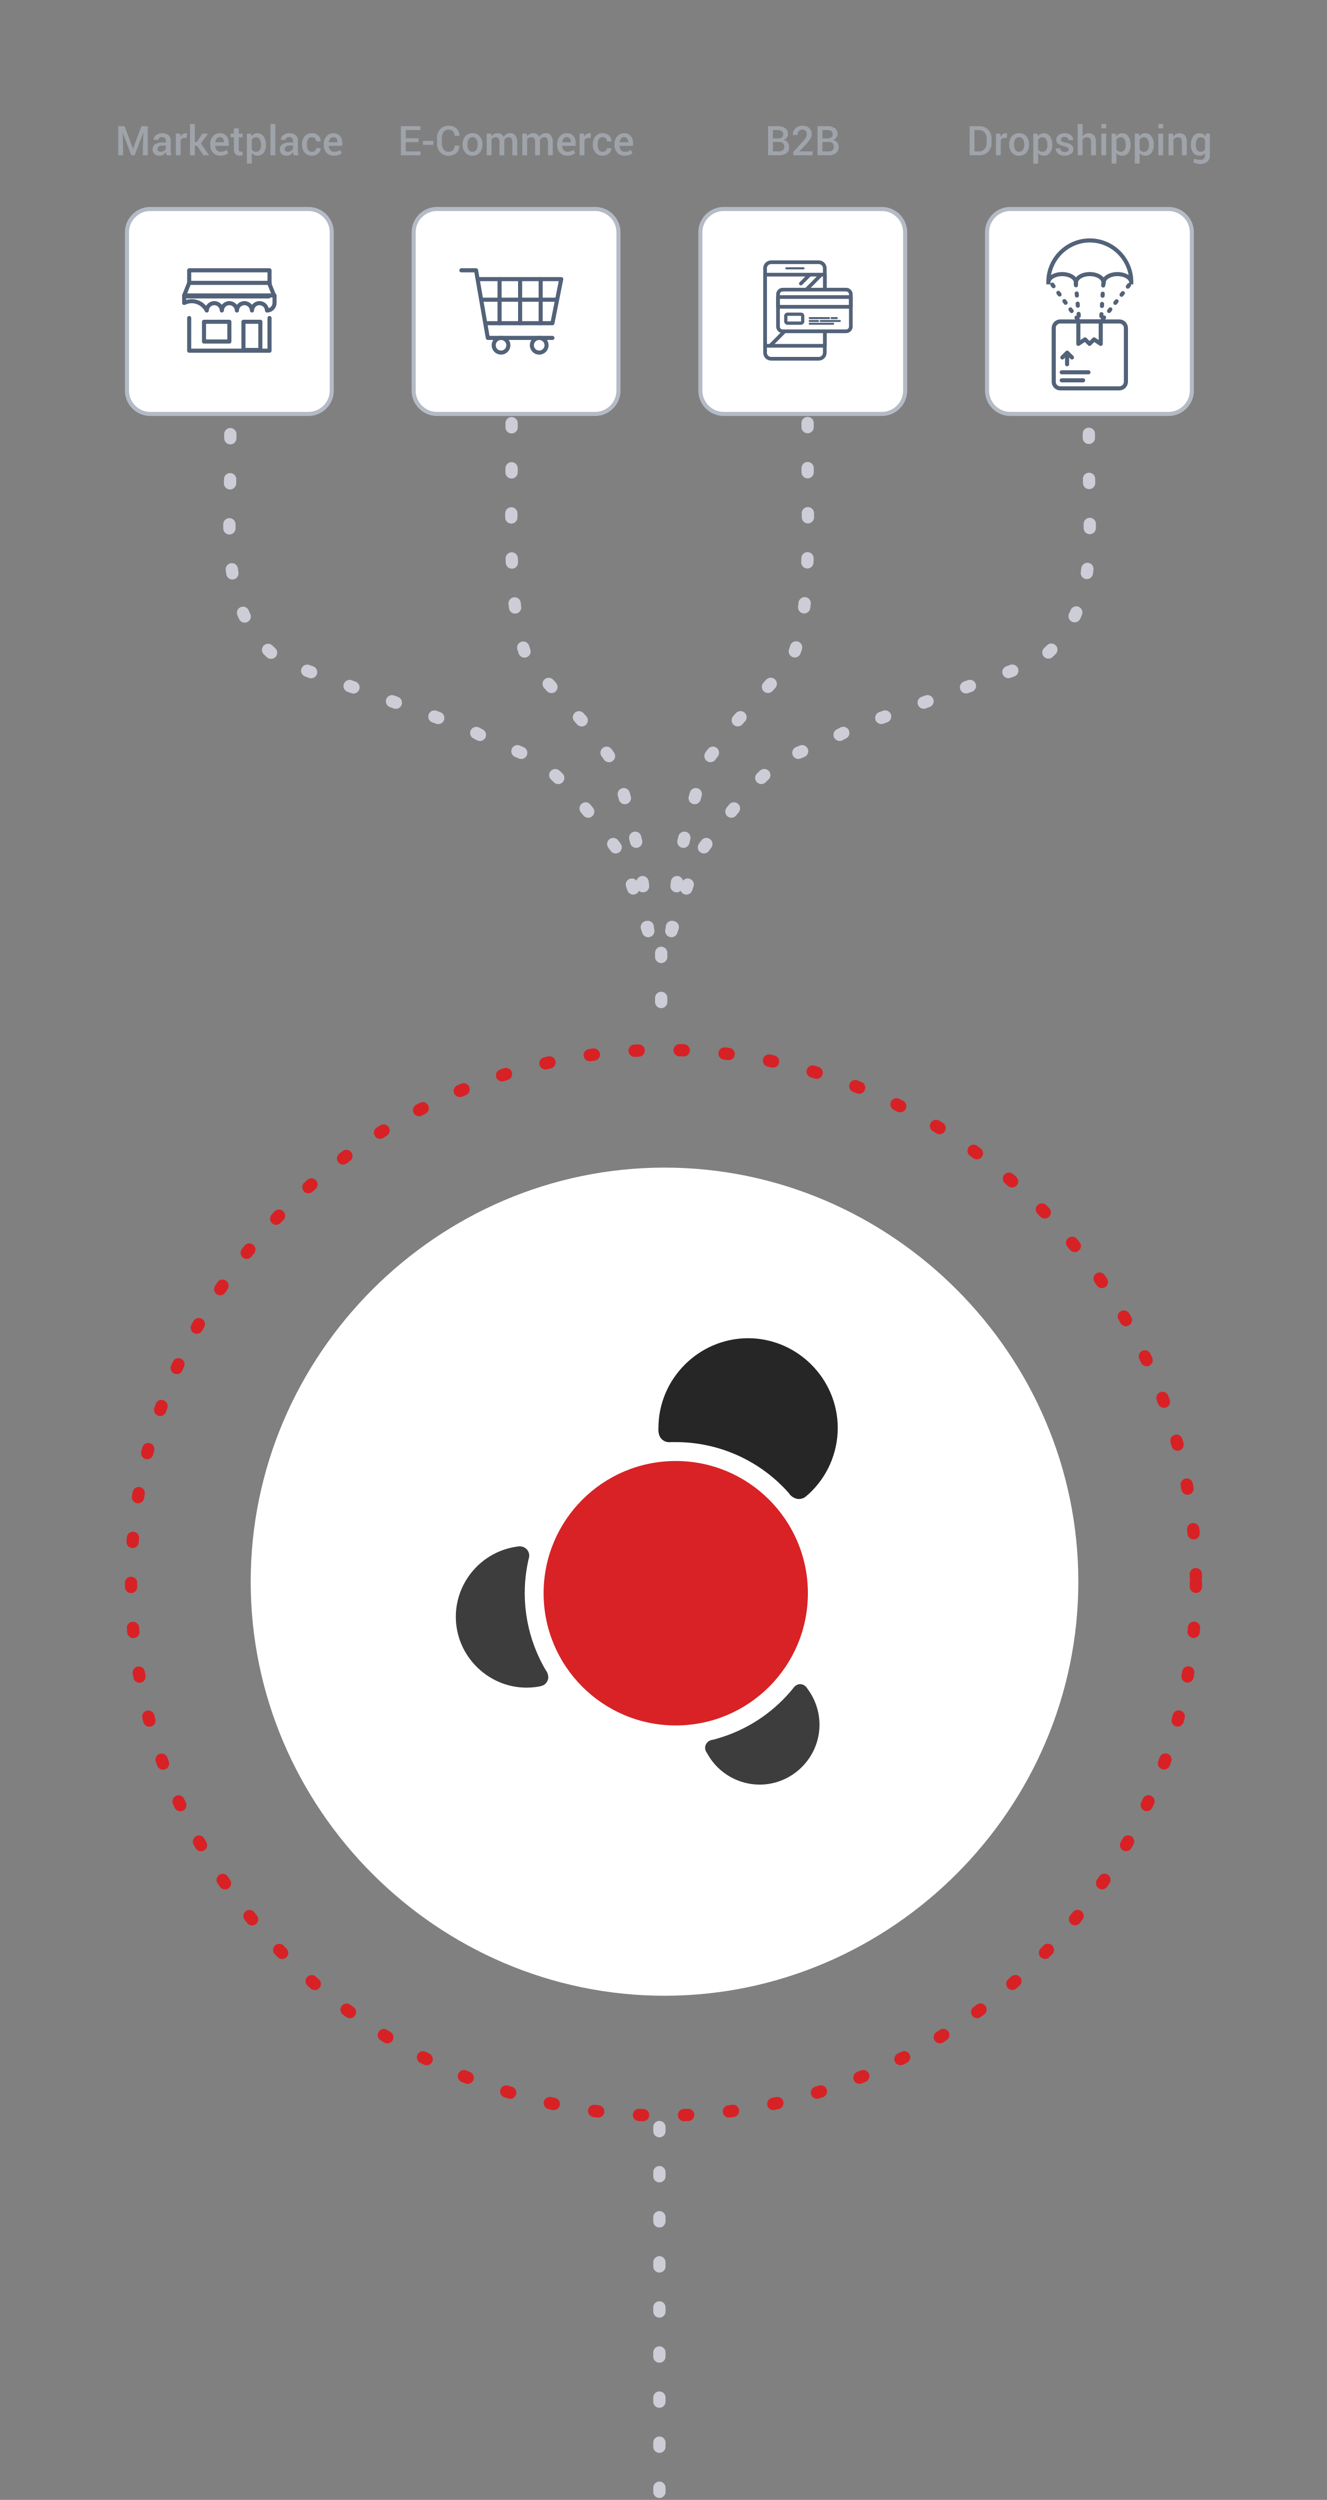 <?xml version="1.0" encoding="UTF-8" standalone="no"?>
<!DOCTYPE svg PUBLIC "-//W3C//DTD SVG 1.1//EN" "http://www.w3.org/Graphics/SVG/1.1/DTD/svg11.dtd">
<svg width="100%" height="100%" viewBox="0 0 324 610" version="1.1" xmlns="http://www.w3.org/2000/svg" xmlns:xlink="http://www.w3.org/1999/xlink" xml:space="preserve" xmlns:serif="http://www.serif.com/" style="fill-rule:evenodd;clip-rule:evenodd;stroke-linecap:round;stroke-miterlimit:10;">
    <rect x="0" y="0" width="324" height="610" fill="#808080" stroke="none"/>
    <g id="Group_3560" transform="matrix(1,0,0,1,2,-3631.33)">
        <g id="Path_3804" transform="matrix(-3.82857e-16,1,-1,-3.82857e-16,302.871,2993.25)">
            <path d="M865.252,140.935L846.766,138.814C817.266,131.734 825.315,132.097 815.966,126.671L799.525,111.787C788.103,106.695 768.577,107.687 750.832,107.687L714.085,107.687" style="fill:none;fill-rule:nonzero;stroke:rgb(204,205,215);stroke-width:3px;stroke-dasharray:1,10;"/>
        </g>
        <g id="Path_3805" transform="matrix(-3.82857e-16,1,-1,-3.82857e-16,263.869,2993.25)">
            <path d="M865.251,107.607L846.765,109.734C817.265,116.834 825.314,116.47 815.965,121.911L799.524,136.836C788.102,141.942 768.577,140.952 750.831,140.952L714.085,140.952" style="fill:none;fill-rule:nonzero;stroke:rgb(204,205,215);stroke-width:3px;stroke-dasharray:1,10;"/>
        </g>
        <g id="Path_3806" transform="matrix(-3.82857e-16,1,-1,-3.82857e-16,263.869,2993.25)">
            <path d="M865.251,107.607L846.765,114.114C817.265,135.839 825.314,134.723 815.965,151.372L799.524,197.04C788.102,212.664 768.577,209.633 750.831,209.633L714.085,209.633" style="fill:none;fill-rule:nonzero;stroke:rgb(204,205,215);stroke-width:3px;stroke-dasharray:1,10;"/>
        </g>
        <g id="Path_3807" transform="matrix(-3.82857e-16,1,-1,-3.82857e-16,371.695,2993.25)">
            <path d="M865.252,209.759L846.766,203.259C817.266,181.559 825.315,182.672 815.966,166.041L799.525,120.422C788.103,104.815 768.577,107.842 750.832,107.842L714.085,107.842" style="fill:none;fill-rule:nonzero;stroke:rgb(204,205,215);stroke-width:3px;stroke-dasharray:1,10;"/>
        </g>
        <g>
            <g id="Path_4550-2" transform="matrix(1,0,0,1,29,3682.33)">
                <path d="M5.669,0L44.331,0C47.441,0 50,2.559 50,5.669L50,44.331C50,47.441 47.441,50 44.331,50L5.669,50C2.559,50 0,47.441 0,44.331L0,5.669C0,2.559 2.559,0 5.669,0Z" style="fill:white;fill-rule:nonzero;stroke:rgb(180,187,198);stroke-width:1px;stroke-linecap:butt;stroke-miterlimit:4;"/>
            </g>
            <g id="Path_4554" transform="matrix(1,0,0,1,54,3669.22)">
                <path d="M-25.586,-7.109L-23.54,-1.64L-23.511,-1.64L-21.46,-7.109L-19.922,-7.109L-19.922,0L-21.109,0L-21.109,-2.422L-20.992,-5.503L-21.021,-5.503L-23.13,0L-23.93,0L-26.03,-5.493L-26.059,-5.493L-25.942,-2.427L-25.942,0L-27.129,0L-27.129,-7.109L-25.586,-7.109ZM-15.337,0C-15.379,-0.133 -15.412,-0.264 -15.437,-0.391C-15.467,-0.516 -15.488,-0.643 -15.5,-0.771C-15.667,-0.52 -15.886,-0.307 -16.142,-0.148C-16.408,0.018 -16.717,0.105 -17.031,0.1C-17.493,0.132 -17.949,-0.02 -18.3,-0.322C-18.605,-0.631 -18.766,-1.055 -18.742,-1.489C-18.76,-1.964 -18.531,-2.417 -18.137,-2.683C-17.627,-2.996 -17.034,-3.145 -16.437,-3.11L-15.514,-3.11L-15.514,-3.574C-15.5,-3.815 -15.589,-4.051 -15.758,-4.223C-15.951,-4.39 -16.203,-4.475 -16.458,-4.457C-16.69,-4.468 -16.918,-4.397 -17.103,-4.257C-17.257,-4.137 -17.345,-3.952 -17.342,-3.757L-18.485,-3.757L-18.485,-3.786C-18.498,-4.228 -18.286,-4.648 -17.922,-4.9C-17.48,-5.237 -16.933,-5.408 -16.377,-5.383C-15.841,-5.408 -15.313,-5.242 -14.888,-4.914C-14.5,-4.578 -14.29,-4.079 -14.322,-3.566L-14.322,-1.217C-14.323,-1.007 -14.308,-0.798 -14.278,-0.59C-14.249,-0.389 -14.201,-0.192 -14.136,0L-15.337,0ZM-16.792,-0.85C-16.507,-0.846 -16.226,-0.924 -15.984,-1.075C-15.775,-1.191 -15.608,-1.371 -15.508,-1.588L-15.508,-2.369L-16.45,-2.369C-16.743,-2.386 -17.031,-2.295 -17.261,-2.113C-17.444,-1.967 -17.551,-1.747 -17.554,-1.513C-17.562,-1.331 -17.489,-1.155 -17.354,-1.032C-17.196,-0.903 -16.995,-0.838 -16.792,-0.85ZM-10.444,-4.214L-10.952,-4.234C-11.155,-4.242 -11.356,-4.191 -11.531,-4.088C-11.688,-3.987 -11.813,-3.843 -11.89,-3.673L-11.89,0L-13.077,0L-13.077,-5.283L-11.993,-5.283L-11.915,-4.516C-11.798,-4.767 -11.621,-4.985 -11.4,-5.151C-11.19,-5.304 -10.935,-5.384 -10.675,-5.38C-10.608,-5.38 -10.541,-5.375 -10.475,-5.363C-10.417,-5.352 -10.36,-5.338 -10.304,-5.321L-10.444,-4.214ZM-7.9,-2.31L-8.432,-2.31L-8.432,0L-9.609,0L-9.609,-7.617L-8.427,-7.617L-8.427,-3.262L-7.934,-3.262L-6.6,-5.283L-5.2,-5.283L-6.943,-2.883L-4.943,-0.002L-6.323,-0.002L-7.9,-2.31ZM-2.217,0.1C-2.892,0.13 -3.548,-0.139 -4.007,-0.635C-4.462,-1.155 -4.7,-1.83 -4.673,-2.52L-4.673,-2.72C-4.698,-3.417 -4.462,-4.1 -4.011,-4.632C-3.603,-5.123 -2.991,-5.401 -2.353,-5.386C-1.738,-5.426 -1.137,-5.188 -0.715,-4.739C-0.316,-4.251 -0.113,-3.63 -0.146,-3L-0.146,-2.3L-3.446,-2.3L-3.456,-2.276C-3.453,-1.901 -3.323,-1.538 -3.087,-1.246C-2.852,-0.975 -2.505,-0.828 -2.147,-0.846C-1.869,-0.84 -1.592,-0.879 -1.327,-0.963C-1.091,-1.044 -0.868,-1.157 -0.664,-1.3L-0.283,-0.524C-0.517,-0.328 -0.785,-0.178 -1.074,-0.08C-1.441,0.047 -1.828,0.107 -2.217,0.1ZM-2.354,-4.431C-2.637,-4.436 -2.905,-4.306 -3.077,-4.082C-3.276,-3.826 -3.398,-3.519 -3.429,-3.196L-3.419,-3.172L-1.324,-3.172L-1.324,-3.294C-1.311,-3.589 -1.402,-3.879 -1.58,-4.114C-1.774,-4.335 -2.061,-4.451 -2.354,-4.429L-2.354,-4.431ZM2.285,-6.567L2.285,-5.283L3.232,-5.283L3.232,-4.4L2.285,-4.4L2.285,-1.48C2.269,-1.312 2.32,-1.144 2.427,-1.014C2.528,-0.921 2.663,-0.872 2.8,-0.879C2.865,-0.88 2.929,-0.887 2.993,-0.9C3.053,-0.911 3.112,-0.926 3.169,-0.946L3.3,-0.073C3.186,-0.013 3.065,0.03 2.939,0.056C2.795,0.087 2.648,0.101 2.5,0.1C2.12,0.122 1.748,-0.016 1.475,-0.281C1.201,-0.618 1.068,-1.048 1.104,-1.481L1.104,-4.4L0.3,-4.4L0.3,-5.279L1.1,-5.279L1.1,-6.567L2.285,-6.567ZM8.916,-2.467C8.948,-1.804 8.757,-1.149 8.374,-0.607C8.018,-0.138 7.453,0.127 6.865,0.1C6.59,0.106 6.317,0.051 6.065,-0.061C5.83,-0.169 5.625,-0.332 5.465,-0.535L5.465,2.031L4.287,2.031L4.287,-5.283L5.287,-5.283L5.404,-4.619C5.56,-4.854 5.77,-5.048 6.017,-5.185C6.273,-5.321 6.56,-5.39 6.85,-5.385C7.456,-5.407 8.032,-5.114 8.371,-4.611C8.759,-4.004 8.95,-3.292 8.915,-2.572L8.916,-2.467ZM7.734,-2.567C7.753,-3.028 7.648,-3.486 7.429,-3.893C7.248,-4.223 6.894,-4.423 6.518,-4.408C6.297,-4.415 6.079,-4.36 5.888,-4.249C5.713,-4.141 5.57,-3.988 5.473,-3.807L5.473,-1.419C5.569,-1.241 5.713,-1.093 5.888,-0.992C6.084,-0.887 6.305,-0.835 6.528,-0.843C6.887,-0.821 7.233,-0.991 7.434,-1.29C7.649,-1.643 7.753,-2.052 7.734,-2.464L7.734,-2.567ZM11.216,0L10.029,0L10.029,-7.617L11.216,-7.617L11.216,0ZM15.723,0C15.681,-0.133 15.648,-0.264 15.623,-0.391C15.596,-0.517 15.577,-0.644 15.567,-0.772C15.4,-0.521 15.181,-0.308 14.925,-0.149C14.657,0.019 14.345,0.106 14.028,0.1C13.566,0.131 13.111,-0.022 12.761,-0.325C12.456,-0.634 12.295,-1.058 12.319,-1.492C12.301,-1.967 12.53,-2.42 12.924,-2.686C13.434,-2.999 14.027,-3.148 14.624,-3.113L15.547,-3.113L15.547,-3.577C15.561,-3.818 15.472,-4.054 15.303,-4.226C15.11,-4.393 14.858,-4.478 14.603,-4.46C14.371,-4.471 14.143,-4.4 13.958,-4.26C13.804,-4.14 13.716,-3.955 13.719,-3.76L12.583,-3.76L12.583,-3.789C12.569,-4.228 12.778,-4.647 13.137,-4.9C13.579,-5.237 14.126,-5.408 14.682,-5.383C15.218,-5.408 15.746,-5.242 16.171,-4.914C16.559,-4.578 16.769,-4.079 16.737,-3.566L16.737,-1.217C16.736,-1.007 16.751,-0.798 16.781,-0.59C16.811,-0.389 16.858,-0.192 16.924,0L15.723,0ZM14.268,-0.85C14.553,-0.846 14.834,-0.924 15.076,-1.075C15.285,-1.191 15.452,-1.371 15.552,-1.588L15.552,-2.369L14.61,-2.369C14.317,-2.386 14.029,-2.295 13.799,-2.113C13.616,-1.967 13.509,-1.747 13.506,-1.513C13.498,-1.331 13.571,-1.155 13.706,-1.032C13.864,-0.903 14.065,-0.838 14.268,-0.85ZM20.168,-0.85C20.434,-0.84 20.695,-0.93 20.9,-1.1C21.093,-1.257 21.204,-1.494 21.2,-1.742L22.274,-1.742L22.284,-1.713C22.3,-1.216 22.076,-0.74 21.684,-0.434C21.261,-0.075 20.72,0.116 20.166,0.1C19.485,0.142 18.823,-0.137 18.376,-0.652C17.949,-1.191 17.728,-1.865 17.753,-2.552L17.753,-2.723C17.728,-3.41 17.949,-4.084 18.376,-4.623C18.822,-5.14 19.485,-5.419 20.166,-5.377C20.733,-5.401 21.288,-5.202 21.711,-4.823C22.103,-4.463 22.314,-3.945 22.285,-3.414L22.275,-3.385L21.2,-3.385C21.206,-3.659 21.103,-3.924 20.914,-4.122C20.72,-4.324 20.449,-4.433 20.169,-4.422C19.787,-4.455 19.418,-4.266 19.222,-3.936C19.024,-3.561 18.929,-3.141 18.944,-2.718L18.944,-2.547C18.927,-2.12 19.023,-1.697 19.222,-1.319C19.42,-0.995 19.787,-0.81 20.166,-0.845L20.168,-0.85ZM25.5,0.1C24.825,0.13 24.169,-0.139 23.71,-0.635C23.254,-1.155 23.015,-1.831 23.043,-2.522L23.043,-2.722C23.018,-3.416 23.253,-4.095 23.7,-4.626C24.108,-5.117 24.72,-5.395 25.358,-5.38C25.974,-5.421 26.577,-5.184 27,-4.734C27.398,-4.247 27.6,-3.628 27.568,-3L27.568,-2.3L24.268,-2.3L24.258,-2.276C24.261,-1.901 24.391,-1.538 24.627,-1.246C24.862,-0.975 25.209,-0.828 25.567,-0.846C25.845,-0.84 26.122,-0.879 26.387,-0.963C26.621,-1.044 26.843,-1.158 27.046,-1.3L27.427,-0.524C27.193,-0.328 26.925,-0.178 26.636,-0.08C26.271,0.046 25.886,0.107 25.5,0.1ZM25.363,-4.431C25.08,-4.436 24.812,-4.306 24.64,-4.082C24.441,-3.826 24.319,-3.519 24.288,-3.196L24.298,-3.172L26.393,-3.172L26.393,-3.294C26.406,-3.589 26.315,-3.879 26.137,-4.114C25.943,-4.335 25.655,-4.452 25.361,-4.429L25.363,-4.431Z" style="fill:rgb(180,187,198);fill-opacity:0.6;fill-rule:nonzero;"/>
            </g>
            <g id="Group_3248" transform="matrix(1,0,0,1,-333.031,3591.29)">
                <g id="Group_2956" transform="matrix(1,0,0,1,376.714,106)">
                    <g id="Path_3592" transform="matrix(1,0,0,1,-377.488,-113.356)">
                        <path d="M378,125L378,132.967L397.611,132.967L397.611,125" style="fill:none;fill-rule:nonzero;stroke:rgb(82,98,121);stroke-width:1px;stroke-linejoin:round;stroke-miterlimit:4;"/>
                    </g>
                    <g id="Path_3593" transform="matrix(1,0,0,1,-377.488,-106)">
                        <path d="M397.611,109.064L397.611,106L378,106L378,109.064" style="fill:none;fill-rule:nonzero;stroke:rgb(82,98,121);stroke-width:1px;stroke-linejoin:round;stroke-miterlimit:4;"/>
                    </g>
                    <g id="Rectangle_590" transform="matrix(1,0,0,1,4.127,12.557)">
                        <rect x="0" y="0" width="6.191" height="4.815" style="fill:none;stroke:rgb(82,98,121);stroke-width:1px;stroke-linejoin:round;stroke-miterlimit:4;"/>
                    </g>
                    <g id="Rectangle_591" transform="matrix(1,0,0,1,13.757,12.557)">
                        <rect x="0" y="0" width="4.127" height="6.879" style="fill:none;stroke:rgb(82,98,121);stroke-width:1px;stroke-linejoin:round;stroke-miterlimit:4;"/>
                    </g>
                    <g id="Line_52" transform="matrix(1,0,0,1,0,6.366)">
                        <path d="M19.948,0L0,0" style="fill:none;fill-rule:nonzero;stroke:rgb(82,98,121);stroke-width:1px;stroke-linejoin:round;stroke-miterlimit:4;"/>
                    </g>
                </g>
                <g id="Line_53" transform="matrix(1,0,0,1,396.661,108.927)">
                    <path d="M0,0L1.376,3.439" style="fill:none;fill-rule:nonzero;stroke:rgb(82,98,121);stroke-width:1px;stroke-linejoin:round;stroke-miterlimit:4;"/>
                </g>
                <g id="Path_3594" transform="matrix(1,0,0,1,0,-1.936)">
                    <path d="M376,114.064L377.226,111L396.837,111" style="fill:none;fill-rule:nonzero;stroke:rgb(82,98,121);stroke-width:1px;stroke-linejoin:round;stroke-miterlimit:4;"/>
                </g>
                <g id="Path_3595" transform="matrix(1,0,0,1,0,-3.872)">
                    <path d="M376,116L376,117.839C376.571,117.554 377.2,117.405 377.839,117.405C379.394,117.405 380.821,118.287 381.516,119.678C381.539,118.686 382.362,117.882 383.355,117.882C384.347,117.882 385.17,118.686 385.193,119.678C385.216,118.686 386.039,117.882 387.032,117.882C388.024,117.882 388.847,118.686 388.87,119.678C388.893,118.686 389.716,117.882 390.709,117.882C391.701,117.882 392.524,118.686 392.547,119.678C392.57,118.686 393.393,117.882 394.386,117.882C395.378,117.882 396.201,118.686 396.224,119.678C396.224,119.678 396.225,119.678 396.225,119.678C397.233,119.678 398.063,118.848 398.063,117.84C398.063,117.84 398.063,116 398.063,116L376,116Z" style="fill:none;fill-rule:nonzero;stroke:rgb(82,98,121);stroke-width:1px;stroke-linejoin:round;stroke-miterlimit:4;"/>
                </g>
            </g>
        </g>
        <g>
            <g id="Path_4551-2" transform="matrix(1,0,0,1,99,3682.33)">
                <path d="M5.669,0L44.331,0C47.441,0 50,2.559 50,5.669L50,44.331C50,47.441 47.441,50 44.331,50L5.669,50C2.559,50 0,47.441 0,44.331L0,5.669C0,2.559 2.559,0 5.669,0Z" style="fill:white;fill-rule:nonzero;stroke:rgb(180,187,198);stroke-width:1px;stroke-linecap:butt;stroke-miterlimit:4;"/>
            </g>
            <g id="Path_4555" transform="matrix(1,0,0,1,124,3669.22)">
                <path d="M-23.821,-3.2L-26.931,-3.2L-26.931,-0.947L-23.323,-0.947L-23.323,0L-28.118,0L-28.118,-7.109L-23.357,-7.109L-23.357,-6.157L-26.931,-6.157L-26.931,-4.15L-23.821,-4.15L-23.821,-3.2ZM-20.188,-2.546L-22.751,-2.546L-22.751,-3.5L-20.188,-3.5L-20.188,-2.546ZM-13.855,-2.36L-13.845,-2.331C-13.808,-1.672 -14.064,-1.029 -14.545,-0.576C-15.083,-0.104 -15.785,0.139 -16.5,0.1C-17.264,0.128 -18.003,-0.178 -18.524,-0.737C-19.051,-1.321 -19.33,-2.089 -19.3,-2.876L-19.3,-4.229C-19.329,-5.015 -19.053,-5.782 -18.53,-6.37C-18.02,-6.93 -17.288,-7.239 -16.53,-7.212C-15.808,-7.253 -15.098,-7.016 -14.545,-6.55C-14.055,-6.093 -13.795,-5.439 -13.839,-4.77L-13.849,-4.741L-15,-4.741C-14.975,-5.15 -15.115,-5.553 -15.388,-5.859C-15.698,-6.145 -16.113,-6.29 -16.533,-6.259C-16.99,-6.273 -17.424,-6.056 -17.688,-5.683C-17.984,-5.261 -18.134,-4.753 -18.115,-4.238L-18.115,-2.876C-18.135,-2.356 -17.981,-1.844 -17.678,-1.421C-17.405,-1.046 -16.963,-0.83 -16.5,-0.845C-16.088,-0.817 -15.682,-0.962 -15.382,-1.245C-15.113,-1.551 -14.976,-1.951 -15,-2.358L-13.855,-2.36ZM-13.055,-2.692C-13.083,-3.394 -12.854,-4.082 -12.41,-4.626C-11.965,-5.134 -11.313,-5.413 -10.638,-5.383C-9.96,-5.417 -9.302,-5.138 -8.856,-4.626C-8.408,-4.083 -8.176,-3.393 -8.206,-2.69L-8.206,-2.59C-8.175,-1.884 -8.406,-1.191 -8.855,-0.645C-9.301,-0.141 -9.954,0.134 -10.627,0.1C-11.304,0.134 -11.961,-0.142 -12.41,-0.649C-12.855,-1.194 -13.085,-1.884 -13.055,-2.587L-13.055,-2.692ZM-11.868,-2.592C-11.888,-2.152 -11.784,-1.716 -11.568,-1.332C-11.369,-1.01 -11.008,-0.823 -10.63,-0.849C-10.256,-0.827 -9.899,-1.011 -9.7,-1.328C-9.477,-1.709 -9.368,-2.147 -9.387,-2.588L-9.387,-2.688C-9.369,-3.125 -9.478,-3.559 -9.7,-3.936C-9.897,-4.26 -10.258,-4.45 -10.637,-4.429C-11.013,-4.449 -11.371,-4.259 -11.565,-3.936C-11.779,-3.557 -11.883,-3.126 -11.865,-2.691L-11.868,-2.592ZM-6.087,-5.292L-6.024,-4.604C-5.859,-4.848 -5.636,-5.048 -5.375,-5.185C-5.096,-5.326 -4.787,-5.396 -4.475,-5.39C-4.162,-5.399 -3.854,-5.318 -3.586,-5.156C-3.33,-4.989 -3.134,-4.743 -3.029,-4.456C-2.877,-4.737 -2.655,-4.974 -2.384,-5.144C-2.101,-5.314 -1.776,-5.401 -1.446,-5.393C-0.966,-5.415 -0.502,-5.214 -0.189,-4.849C0.158,-4.367 0.323,-3.776 0.276,-3.184L0.276,0L-0.911,0L-0.911,-3.188C-0.879,-3.521 -0.961,-3.855 -1.143,-4.135C-1.322,-4.328 -1.58,-4.429 -1.843,-4.408C-2.075,-4.415 -2.303,-4.343 -2.488,-4.203C-2.667,-4.061 -2.8,-3.869 -2.869,-3.651L-2.869,0L-4.041,0L-4.041,-3.188C-4.012,-3.517 -4.096,-3.847 -4.278,-4.123C-4.454,-4.322 -4.713,-4.428 -4.978,-4.409C-5.191,-4.416 -5.402,-4.368 -5.591,-4.27C-5.758,-4.179 -5.897,-4.043 -5.991,-3.877L-5.991,0L-7.17,0L-7.17,-5.283L-6.087,-5.292ZM2.613,-5.292L2.676,-4.604C2.841,-4.848 3.064,-5.048 3.325,-5.185C3.604,-5.326 3.913,-5.396 4.225,-5.39C4.538,-5.399 4.846,-5.318 5.114,-5.156C5.37,-4.989 5.566,-4.743 5.671,-4.456C5.823,-4.737 6.045,-4.974 6.316,-5.144C6.599,-5.314 6.924,-5.401 7.254,-5.393C7.734,-5.415 8.198,-5.214 8.511,-4.849C8.854,-4.369 9.017,-3.784 8.972,-3.196L8.972,0L7.786,0L7.786,-3.188C7.818,-3.521 7.736,-3.855 7.554,-4.135C7.375,-4.328 7.117,-4.429 6.854,-4.408C6.622,-4.415 6.394,-4.343 6.209,-4.203C6.03,-4.061 5.897,-3.869 5.828,-3.651L5.828,0L4.656,0L4.656,-3.188C4.685,-3.517 4.601,-3.847 4.419,-4.123C4.243,-4.322 3.984,-4.428 3.719,-4.409C3.506,-4.416 3.295,-4.368 3.106,-4.27C2.939,-4.179 2.8,-4.043 2.706,-3.877L2.706,0L1.526,0L1.526,-5.283L2.613,-5.292ZM12.488,0.1C11.814,0.13 11.159,-0.138 10.7,-0.632C10.244,-1.152 10.005,-1.828 10.033,-2.519L10.033,-2.719C10.008,-3.416 10.244,-4.099 10.695,-4.631C11.103,-5.122 11.715,-5.4 12.353,-5.385C12.968,-5.425 13.569,-5.187 13.991,-4.738C14.389,-4.249 14.592,-3.63 14.558,-3L14.558,-2.3L11.258,-2.3L11.248,-2.276C11.251,-1.901 11.381,-1.538 11.617,-1.246C11.852,-0.975 12.199,-0.828 12.557,-0.846C12.835,-0.84 13.112,-0.879 13.377,-0.963C13.611,-1.044 13.833,-1.158 14.036,-1.3L14.417,-0.524C14.183,-0.328 13.915,-0.178 13.626,-0.08C13.26,0.046 12.875,0.107 12.488,0.1ZM12.351,-4.431C12.068,-4.436 11.8,-4.306 11.628,-4.082C11.429,-3.826 11.307,-3.519 11.276,-3.196L11.286,-3.172L13.381,-3.172L13.381,-3.294C13.394,-3.589 13.303,-3.879 13.125,-4.114C12.931,-4.335 12.644,-4.451 12.351,-4.429L12.351,-4.431ZM18.151,-4.216L17.643,-4.236C17.44,-4.244 17.239,-4.193 17.064,-4.09C16.907,-3.989 16.782,-3.845 16.705,-3.675L16.705,0L15.515,0L15.515,-5.283L16.6,-5.283L16.678,-4.516C16.795,-4.767 16.972,-4.985 17.193,-5.151C17.403,-5.304 17.658,-5.384 17.918,-5.38C17.985,-5.38 18.052,-5.375 18.118,-5.363C18.176,-5.352 18.233,-5.338 18.289,-5.321L18.151,-4.216ZM21.16,-0.845C21.427,-0.837 21.688,-0.928 21.892,-1.101C22.085,-1.258 22.196,-1.495 22.192,-1.743L23.266,-1.743L23.276,-1.714C23.292,-1.217 23.068,-0.741 22.676,-0.435C22.254,-0.076 21.714,0.115 21.16,0.1C20.479,0.142 19.817,-0.137 19.37,-0.652C18.943,-1.191 18.722,-1.865 18.747,-2.552L18.747,-2.723C18.722,-3.41 18.943,-4.084 19.37,-4.623C19.816,-5.14 20.479,-5.419 21.16,-5.377C21.727,-5.401 22.282,-5.202 22.705,-4.823C23.097,-4.463 23.308,-3.945 23.279,-3.414L23.269,-3.385L22.19,-3.385C22.196,-3.659 22.093,-3.924 21.904,-4.122C21.71,-4.324 21.439,-4.433 21.159,-4.422C20.777,-4.455 20.408,-4.266 20.212,-3.936C20.014,-3.561 19.919,-3.141 19.934,-2.718L19.934,-2.547C19.917,-2.12 20.013,-1.697 20.212,-1.319C20.411,-0.993 20.78,-0.809 21.16,-0.845ZM26.492,0.1C25.816,0.131 25.16,-0.137 24.7,-0.632C24.244,-1.152 24.005,-1.828 24.033,-2.519L24.033,-2.719C24.01,-3.415 24.248,-4.096 24.7,-4.626C25.108,-5.117 25.72,-5.395 26.358,-5.38C26.973,-5.42 27.574,-5.182 27.996,-4.733C28.393,-4.246 28.595,-3.628 28.562,-3L28.562,-2.3L25.262,-2.3L25.252,-2.276C25.255,-1.901 25.385,-1.538 25.621,-1.246C25.856,-0.975 26.203,-0.828 26.561,-0.846C26.839,-0.84 27.116,-0.879 27.381,-0.963C27.615,-1.044 27.837,-1.158 28.04,-1.3L28.421,-0.524C28.187,-0.328 27.919,-0.178 27.63,-0.08C27.264,0.046 26.879,0.107 26.492,0.1ZM26.355,-4.431C26.072,-4.436 25.804,-4.306 25.632,-4.082C25.433,-3.826 25.311,-3.519 25.28,-3.196L25.29,-3.172L27.385,-3.172L27.385,-3.294C27.398,-3.589 27.307,-3.879 27.129,-4.114C26.935,-4.335 26.648,-4.451 26.355,-4.429L26.355,-4.431Z" style="fill:rgb(180,187,198);fill-opacity:0.6;fill-rule:nonzero;"/>
            </g>
            <g id="Group_3249" transform="matrix(1,0,0,1,-130.35,3521.29)">
                <path id="Path_3596" d="M263.229,192.493L247.454,192.493L244.585,176L241,176" style="fill:none;fill-rule:nonzero;stroke:rgb(82,98,121);stroke-width:1px;stroke-linejoin:round;stroke-miterlimit:4;"/>
                <g id="Path_3597" transform="matrix(1,0,0,1,-1.698,-0.849)">
                    <path d="M247,179L267.078,179L264.927,189.756L249.151,189.756" style="fill:none;fill-rule:nonzero;stroke:rgb(82,98,121);stroke-width:1px;stroke-linejoin:round;stroke-miterlimit:4;"/>
                </g>
                <g id="Line_54" transform="matrix(1,0,0,1,250.322,178.151)">
                    <path d="M0,0L0,10.756" style="fill:none;fill-rule:nonzero;stroke:rgb(82,98,121);stroke-width:1px;stroke-linejoin:round;stroke-miterlimit:4;"/>
                </g>
                <g id="Line_55" transform="matrix(1,0,0,1,255.342,178.151)">
                    <path d="M0,0L0,10.756" style="fill:none;fill-rule:nonzero;stroke:rgb(82,98,121);stroke-width:1px;stroke-linejoin:round;stroke-miterlimit:4;"/>
                </g>
                <g id="Line_56" transform="matrix(1,0,0,1,246.02,183.171)">
                    <path d="M17.927,0L0,0" style="fill:none;fill-rule:nonzero;stroke:rgb(82,98,121);stroke-width:1px;stroke-linejoin:round;stroke-miterlimit:4;"/>
                </g>
                <g id="Line_57" transform="matrix(1,0,0,1,260.361,178.151)">
                    <path d="M0,0L0,10.756" style="fill:none;fill-rule:nonzero;stroke:rgb(82,98,121);stroke-width:1px;stroke-linejoin:round;stroke-miterlimit:4;"/>
                </g>
                <g id="Ellipse_214" transform="matrix(1,0,0,1,248.888,192.493)">
                    <circle cx="1.793" cy="1.793" r="1.793" style="fill:none;stroke:rgb(82,98,121);stroke-width:1px;stroke-linejoin:round;stroke-miterlimit:4;"/>
                </g>
                <g id="Ellipse_215" transform="matrix(1,0,0,1,258.21,192.493)">
                    <circle cx="1.793" cy="1.793" r="1.793" style="fill:none;stroke:rgb(82,98,121);stroke-width:1px;stroke-linejoin:round;stroke-miterlimit:4;"/>
                </g>
            </g>
        </g>
        <g>
            <g id="Path_4552-2" transform="matrix(1,0,0,1,169,3682.33)">
                <path d="M5.669,0L44.331,0C47.441,0 50,2.559 50,5.669L50,44.331C50,47.441 47.441,50 44.331,50L5.669,50C2.559,50 0,47.441 0,44.331L0,5.669C0,2.559 2.559,0 5.669,0Z" style="fill:white;fill-rule:nonzero;stroke:rgb(180,187,198);stroke-width:1px;stroke-linecap:butt;stroke-miterlimit:4;"/>
            </g>
            <g id="Path_4556" transform="matrix(1,0,0,1,194,3669.22)">
                <path d="M-8.472,0L-8.472,-7.109L-6.109,-7.109C-5.458,-7.147 -4.811,-6.977 -4.263,-6.623C-3.813,-6.281 -3.563,-5.735 -3.6,-5.171C-3.596,-4.86 -3.694,-4.557 -3.878,-4.307C-4.073,-4.046 -4.342,-3.849 -4.649,-3.741C-4.258,-3.667 -3.91,-3.45 -3.672,-3.131C-3.443,-2.814 -3.323,-2.432 -3.33,-2.041C-3.293,-1.459 -3.536,-0.893 -3.984,-0.52C-4.509,-0.146 -5.147,0.038 -5.791,-0L-8.472,0ZM-7.285,-3.232L-7.285,-0.947L-5.791,-0.947C-5.452,-0.925 -5.116,-1.025 -4.844,-1.228C-4.614,-1.433 -4.491,-1.734 -4.512,-2.041C-4.492,-2.358 -4.591,-2.672 -4.79,-2.92C-5.02,-3.145 -5.338,-3.26 -5.659,-3.232L-7.285,-3.232ZM-7.285,-4.116L-5.976,-4.116C-5.662,-4.097 -5.352,-4.19 -5.1,-4.377C-4.883,-4.559 -4.764,-4.834 -4.78,-5.117C-4.759,-5.418 -4.887,-5.711 -5.122,-5.9C-5.414,-6.09 -5.76,-6.18 -6.108,-6.156L-7.285,-6.156L-7.285,-4.116ZM2.412,0L-2.31,0L-2.31,-0.815L0,-3.34C0.3,-3.648 0.564,-3.99 0.786,-4.358C0.921,-4.596 0.995,-4.864 1,-5.137C1.009,-5.429 0.91,-5.714 0.722,-5.937C0.534,-6.153 0.257,-6.272 -0.029,-6.26C-0.375,-6.288 -0.716,-6.159 -0.957,-5.908C-1.171,-5.633 -1.278,-5.289 -1.257,-4.941L-2.407,-4.941L-2.417,-4.97C-2.448,-5.565 -2.224,-6.146 -1.8,-6.565C-1.324,-7.015 -0.683,-7.249 -0.029,-7.212C0.565,-7.244 1.148,-7.041 1.592,-6.646C1.994,-6.262 2.212,-5.723 2.192,-5.167C2.189,-4.753 2.068,-4.348 1.843,-4C1.528,-3.518 1.171,-3.065 0.776,-2.646L-0.806,-0.977L-0.791,-0.948L2.409,-0.948L2.412,0ZM3.618,0L3.618,-7.109L5.981,-7.109C6.632,-7.147 7.279,-6.977 7.827,-6.623C8.278,-6.281 8.528,-5.735 8.491,-5.17C8.495,-4.859 8.397,-4.556 8.213,-4.306C8.018,-4.045 7.749,-3.848 7.442,-3.74C7.833,-3.666 8.181,-3.449 8.419,-3.13C8.648,-2.814 8.767,-2.431 8.76,-2.041C8.797,-1.459 8.553,-0.893 8.105,-0.52C7.58,-0.146 6.943,0.037 6.3,0L3.618,0ZM4.8,-3.232L4.8,-0.947L6.3,-0.947C6.639,-0.925 6.975,-1.025 7.247,-1.228C7.477,-1.433 7.6,-1.734 7.579,-2.041C7.599,-2.358 7.499,-2.672 7.3,-2.92C7.07,-3.145 6.752,-3.26 6.431,-3.232L4.8,-3.232ZM4.8,-4.116L6.113,-4.116C6.425,-4.098 6.734,-4.191 6.985,-4.377C7.202,-4.559 7.321,-4.834 7.305,-5.117C7.327,-5.417 7.201,-5.71 6.968,-5.9C6.676,-6.09 6.33,-6.18 5.982,-6.156L4.8,-6.156L4.8,-4.116Z" style="fill:rgb(180,187,198);fill-opacity:0.6;fill-rule:nonzero;"/>
            </g>
            <g id="Group_3250" transform="matrix(1,0,0,1,-846.641,1599.12)">
                <g id="Group_2960">
                    <path id="Path_3598" d="M1044.56,2120.05L1032.9,2120.05C1031.93,2120.05 1031.14,2119.25 1031.14,2118.28L1031.14,2097.66C1031.14,2096.7 1031.93,2095.9 1032.9,2095.9L1044.56,2095.9C1045.52,2095.9 1046.32,2096.7 1046.32,2097.66L1046.32,2118.28C1046.32,2119.25 1045.52,2120.05 1044.56,2120.05ZM1032.9,2096.5C1032.26,2096.5 1031.74,2097.03 1031.74,2097.66L1031.74,2118.29C1031.74,2118.93 1032.26,2119.45 1032.9,2119.45L1044.56,2119.45C1045.19,2119.45 1045.72,2118.93 1045.72,2118.29L1045.72,2097.66C1045.72,2097.03 1045.19,2096.5 1044.56,2096.5L1032.9,2096.5Z" style="fill:rgb(82,98,121);fill-rule:nonzero;stroke:rgb(82,98,121);stroke-width:0.3px;stroke-linecap:butt;stroke-miterlimit:4;"/>
                </g>
                <g id="Group_2961" transform="matrix(1,0,0,1,1031.15,2098.93)">
                    <g id="Rectangle_595" transform="matrix(1,0,0,1,0.299,0.299)">
                        <rect x="0" y="0" width="14.575" height="17.361" style="fill:white;"/>
                    </g>
                    <g id="Path_3599" transform="matrix(1,0,0,1,-1031.34,-2167.73)">
                        <path d="M1046.22,2185.69L1031.64,2185.69C1031.48,2185.69 1031.34,2185.56 1031.34,2185.39L1031.34,2168.03C1031.34,2167.87 1031.48,2167.73 1031.64,2167.73L1046.22,2167.73C1046.38,2167.73 1046.52,2167.87 1046.52,2168.03L1046.52,2185.39C1046.52,2185.56 1046.38,2185.69 1046.22,2185.69ZM1031.94,2185.09L1045.92,2185.09L1045.92,2168.33L1031.94,2168.33L1031.94,2185.09Z" style="fill:rgb(82,98,121);fill-rule:nonzero;stroke:rgb(82,98,121);stroke-width:0.3px;stroke-linecap:butt;stroke-miterlimit:4;"/>
                    </g>
                </g>
                <g id="Path_3600" transform="matrix(1,0,0,1,-118.899,-34.573)">
                    <path d="M1159.72,2132.52L1155.54,2132.52C1155.39,2132.52 1155.28,2132.4 1155.28,2132.26C1155.28,2132.11 1155.39,2132 1155.54,2132L1159.72,2132C1159.86,2132 1159.98,2132.11 1159.98,2132.26C1159.98,2132.4 1159.86,2132.52 1159.72,2132.52Z" style="fill:rgb(82,98,121);fill-rule:nonzero;"/>
                </g>
                <g id="Group_2962" transform="matrix(1,0,0,1,1039.88,2099.04)">
                    <g id="Line_58" transform="matrix(1,0,0,1,0.299,0.299)">
                        <path d="M2.056,0L0,2.072" style="fill:none;fill-rule:nonzero;stroke:rgb(82,98,121);stroke-width:0.3px;stroke-linecap:butt;stroke-miterlimit:4;"/>
                    </g>
                    <g id="Path_3601" transform="matrix(1,0,0,1,-1238.26,-2170.25)">
                        <path d="M1238.56,2172.92C1238.4,2172.92 1238.26,2172.79 1238.26,2172.62C1238.26,2172.55 1238.29,2172.47 1238.35,2172.41L1240.4,2170.34C1240.46,2170.27 1240.55,2170.24 1240.63,2170.24C1240.8,2170.24 1240.93,2170.37 1240.93,2170.53C1240.93,2170.62 1240.89,2170.7 1240.83,2170.76L1238.77,2172.83C1238.72,2172.89 1238.64,2172.92 1238.56,2172.92Z" style="fill:rgb(82,98,121);fill-rule:nonzero;stroke:rgb(82,98,121);stroke-width:0.3px;stroke-linecap:butt;stroke-miterlimit:4;"/>
                    </g>
                </g>
                <g id="Group_2963" transform="matrix(1,0,0,1,1041.08,2099.04)">
                    <g id="Line_59" transform="matrix(1,0,0,1,0.299,0.299)">
                        <path d="M3.652,0L0,3.68" style="fill:none;fill-rule:nonzero;stroke:rgb(82,98,121);stroke-width:0.3px;stroke-linecap:butt;stroke-miterlimit:4;"/>
                    </g>
                    <g id="Path_3602" transform="matrix(1,0,0,1,-1266.6,-2170.25)">
                        <path d="M1266.9,2174.53C1266.74,2174.53 1266.6,2174.39 1266.6,2174.23C1266.6,2174.15 1266.63,2174.08 1266.69,2174.02L1270.34,2170.34C1270.4,2170.27 1270.48,2170.23 1270.57,2170.23C1270.73,2170.23 1270.87,2170.37 1270.87,2170.53C1270.87,2170.62 1270.83,2170.7 1270.77,2170.76L1267.11,2174.44C1267.06,2174.5 1266.98,2174.53 1266.9,2174.53Z" style="fill:rgb(82,98,121);fill-rule:nonzero;stroke:rgb(82,98,121);stroke-width:0.3px;stroke-linecap:butt;stroke-miterlimit:4;"/>
                    </g>
                </g>
                <g id="Group_2964" transform="matrix(1,0,0,1,1032.39,2112.97)">
                    <g id="Line_60" transform="matrix(1,0,0,1,0.299,0.299)">
                        <path d="M3.296,0L0,3.322" style="fill:none;fill-rule:nonzero;stroke:rgb(82,98,121);stroke-width:0.3px;stroke-linecap:butt;stroke-miterlimit:4;"/>
                    </g>
                    <g id="Path_3603" transform="matrix(1,0,0,1,-1060.89,-2500.36)">
                        <path d="M1061.19,2504.28C1061.02,2504.28 1060.89,2504.14 1060.89,2503.98C1060.89,2503.9 1060.92,2503.82 1060.97,2503.77L1064.27,2500.45C1064.33,2500.38 1064.41,2500.34 1064.5,2500.34C1064.67,2500.34 1064.8,2500.48 1064.8,2500.64C1064.8,2500.73 1064.77,2500.81 1064.7,2500.87L1061.4,2504.19C1061.34,2504.25 1061.27,2504.28 1061.19,2504.28Z" style="fill:rgb(82,98,121);fill-rule:nonzero;stroke:rgb(82,98,121);stroke-width:0.3px;stroke-linecap:butt;stroke-miterlimit:4;"/>
                    </g>
                </g>
                <g id="Group_2965" transform="matrix(1,0,0,1,1034.3,2102.59)">
                    <g id="Path_3604" transform="matrix(1,0,0,1,-1112.72,-2261.23)">
                        <path d="M1130.8,2262.67L1130.8,2270.54C1130.8,2271.17 1130.28,2271.69 1129.65,2271.69L1114.17,2271.69C1113.54,2271.69 1113.02,2271.17 1113.02,2270.54L1113.02,2262.67C1113.02,2262.04 1113.54,2261.52 1114.17,2261.53L1129.65,2261.53C1130.28,2261.52 1130.8,2262.04 1130.8,2262.67Z" style="fill:white;fill-rule:nonzero;"/>
                    </g>
                    <g id="Path_3605" transform="matrix(1,0,0,1,-1105.93,-2254.44)">
                        <path d="M1122.86,2265.2L1107.38,2265.2C1106.59,2265.2 1105.93,2264.55 1105.93,2263.75L1105.93,2255.88C1105.93,2255.09 1106.59,2254.43 1107.38,2254.44L1122.86,2254.44C1123.65,2254.43 1124.31,2255.09 1124.31,2255.88L1124.31,2263.75C1124.31,2264.55 1123.65,2265.2 1122.86,2265.2ZM1107.38,2255.03C1106.92,2255.03 1106.53,2255.41 1106.53,2255.88L1106.53,2263.75C1106.53,2264.22 1106.91,2264.6 1107.38,2264.6C1107.38,2264.6 1107.38,2264.6 1107.38,2264.6L1122.86,2264.6C1123.32,2264.6 1123.7,2264.22 1123.71,2263.75L1123.71,2255.88C1123.71,2255.41 1123.32,2255.03 1122.86,2255.03L1107.38,2255.03Z" style="fill:rgb(82,98,121);fill-rule:nonzero;stroke:rgb(82,98,121);stroke-width:0.3px;stroke-linecap:butt;stroke-miterlimit:4;"/>
                    </g>
                </g>
                <g id="Path_3606" transform="matrix(1,0,0,1,-71.743,-192.779)">
                    <g id="Group_2966">
                        <path id="Path_36061" serif:id="Path_3606" d="M1124.11,2300.15L1106.34,2300.15C1106.18,2300.15 1106.04,2300.01 1106.04,2299.85L1106.04,2297.47C1106.04,2297.31 1106.18,2297.17 1106.34,2297.17L1124.11,2297.17C1124.28,2297.17 1124.41,2297.31 1124.41,2297.47L1124.41,2299.85C1124.41,2300.01 1124.28,2300.15 1124.11,2300.15ZM1106.64,2299.55L1123.81,2299.55L1123.81,2297.77L1106.64,2297.77L1106.64,2299.55Z" style="fill:rgb(82,98,121);fill-rule:nonzero;stroke:rgb(82,98,121);stroke-width:0.3px;stroke-linecap:butt;stroke-miterlimit:4;"/>
                    </g>
                </g>
                <g id="Rectangle_597" transform="matrix(1,0,0,1,1042.19,2109.68)">
                    <path d="M5.018,0.143L5.018,0.144C5.018,0.223 4.954,0.287 4.875,0.287L0.143,0.287C0.064,0.287 0,0.223 0,0.144L0,0.143C0,0.064 0.064,0 0.143,0L4.875,0C4.954,0 5.018,0.064 5.018,0.143Z" style="fill:rgb(82,98,121);stroke:rgb(82,98,121);stroke-width:0.2px;stroke-linecap:butt;stroke-miterlimit:4;"/>
                </g>
                <g id="Rectangle_598" transform="matrix(1,0,0,1,1047.53,2109.68)">
                    <path d="M1.571,0.143L1.571,0.144C1.571,0.223 1.507,0.287 1.428,0.287L0.143,0.287C0.064,0.287 0,0.223 0,0.144L0,0.143C0,0.064 0.064,0 0.143,0L1.428,0C1.507,0 1.571,0.064 1.571,0.143Z" style="fill:rgb(82,98,121);stroke:rgb(82,98,121);stroke-width:0.2px;stroke-linecap:butt;stroke-miterlimit:4;"/>
                </g>
                <g id="Rectangle_599" transform="matrix(1,0,0,1,1042.19,2110.39)">
                    <path d="M2.322,0.143L2.322,0.144C2.322,0.223 2.258,0.287 2.179,0.287L0.143,0.287C0.064,0.287 0,0.223 0,0.144L0,0.143C0,0.064 0.064,0 0.143,0L2.179,0C2.258,0 2.322,0.064 2.322,0.143Z" style="fill:rgb(82,98,121);stroke:rgb(82,98,121);stroke-width:0.2px;stroke-linecap:butt;stroke-miterlimit:4;"/>
                </g>
                <g id="Rectangle_600" transform="matrix(1,0,0,1,1044.88,2110.39)">
                    <path d="M4.96,0.143L4.96,0.144C4.96,0.223 4.896,0.287 4.817,0.287L0.143,0.287C0.064,0.287 0,0.223 0,0.144L0,0.143C0,0.064 0.064,0 0.143,0L4.817,0C4.896,0 4.96,0.064 4.96,0.143Z" style="fill:rgb(82,98,121);stroke:rgb(82,98,121);stroke-width:0.2px;stroke-linecap:butt;stroke-miterlimit:4;"/>
                </g>
                <g id="Rectangle_601" transform="matrix(1,0,0,1,1042.19,2111.07)">
                    <path d="M6.019,0.143L6.019,0.144C6.019,0.223 5.955,0.287 5.876,0.287L0.143,0.287C0.064,0.287 0,0.223 0,0.144L0,0.143C0,0.064 0.064,0 0.143,0L5.876,0C5.955,0 6.019,0.064 6.019,0.143Z" style="fill:rgb(82,98,121);stroke:rgb(82,98,121);stroke-width:0.2px;stroke-linecap:butt;stroke-miterlimit:4;"/>
                </g>
                <g id="Path_3607" transform="matrix(1,0,0,1,-100.292,-302.307)">
                    <g id="Group_2967">
                        <path id="Path_36071" serif:id="Path_3607" d="M1140.5,2413.67L1137.21,2413.67C1136.82,2413.66 1136.49,2413.34 1136.49,2412.94L1136.49,2411.62C1136.49,2411.22 1136.82,2410.89 1137.21,2410.89L1140.5,2410.89C1140.9,2410.89 1141.22,2411.22 1141.22,2411.62L1141.22,2412.94C1141.22,2413.34 1140.9,2413.66 1140.5,2413.67ZM1137.21,2411.49C1137.14,2411.49 1137.09,2411.55 1137.09,2411.62L1137.09,2412.94C1137.09,2413.01 1137.14,2413.07 1137.21,2413.07L1140.5,2413.07C1140.57,2413.07 1140.62,2413.01 1140.62,2412.94L1140.62,2411.62C1140.62,2411.55 1140.57,2411.49 1140.5,2411.49L1137.21,2411.49Z" style="fill:rgb(82,98,121);fill-rule:nonzero;stroke:rgb(82,98,121);stroke-width:0.2px;stroke-linecap:butt;stroke-miterlimit:4;"/>
                    </g>
                </g>
            </g>
        </g>
        <g>
            <g id="Path_4553-2" transform="matrix(1,0,0,1,239,3682.33)">
                <path d="M5.669,0L44.331,0C47.441,0 50,2.559 50,5.669L50,44.331C50,47.441 47.441,50 44.331,50L5.669,50C2.559,50 0,47.441 0,44.331L0,5.669C0,2.559 2.559,0 5.669,0Z" style="fill:white;fill-rule:nonzero;stroke:rgb(180,187,198);stroke-width:1px;stroke-linecap:butt;stroke-miterlimit:4;"/>
            </g>
            <g id="Path_4557" transform="matrix(1,0,0,1,264,3669.22)">
                <path d="M-29.258,0L-29.258,-7.109L-26.958,-7.109C-26.14,-7.141 -25.344,-6.836 -24.758,-6.264C-24.188,-5.688 -23.881,-4.901 -23.911,-4.091L-23.911,-3.012C-23.879,-2.203 -24.184,-1.416 -24.753,-0.84C-25.34,-0.271 -26.136,0.033 -26.953,0L-29.258,0ZM-28.071,-6.157L-28.071,-0.947L-26.987,-0.947C-26.462,-0.921 -25.952,-1.133 -25.6,-1.523C-25.252,-1.939 -25.072,-2.47 -25.095,-3.012L-25.095,-4.1C-25.072,-4.639 -25.253,-5.168 -25.6,-5.581C-25.953,-5.972 -26.463,-6.184 -26.989,-6.157L-28.071,-6.157ZM-20.205,-4.214L-20.713,-4.234C-20.916,-4.242 -21.117,-4.191 -21.292,-4.088C-21.449,-3.987 -21.574,-3.843 -21.651,-3.673L-21.651,0L-22.838,0L-22.838,-5.283L-21.754,-5.283L-21.676,-4.516C-21.559,-4.767 -21.382,-4.985 -21.161,-5.151C-20.951,-5.304 -20.696,-5.384 -20.436,-5.38C-20.369,-5.38 -20.302,-5.375 -20.236,-5.363C-20.178,-5.352 -20.121,-5.338 -20.065,-5.321L-20.205,-4.214ZM-19.595,-2.691C-19.623,-3.393 -19.394,-4.081 -18.95,-4.625C-18.505,-5.133 -17.853,-5.412 -17.178,-5.382C-16.5,-5.416 -15.842,-5.137 -15.396,-4.625C-14.949,-4.083 -14.718,-3.393 -14.747,-2.691L-14.747,-2.591C-14.717,-1.884 -14.95,-1.191 -15.4,-0.645C-15.846,-0.142 -16.497,0.133 -17.168,0.1C-17.844,0.134 -18.501,-0.142 -18.95,-0.649C-19.395,-1.194 -19.625,-1.884 -19.595,-2.587L-19.595,-2.691ZM-18.408,-2.591C-18.428,-2.151 -18.324,-1.715 -18.108,-1.331C-17.909,-1.009 -17.548,-0.822 -17.17,-0.848C-16.796,-0.827 -16.44,-1.013 -16.242,-1.331C-16.019,-1.712 -15.91,-2.15 -15.929,-2.591L-15.929,-2.691C-15.911,-3.127 -16.019,-3.56 -16.241,-3.936C-16.438,-4.26 -16.799,-4.45 -17.178,-4.429C-17.554,-4.449 -17.912,-4.259 -18.106,-3.936C-18.32,-3.557 -18.424,-3.126 -18.406,-2.691L-18.408,-2.591ZM-9.082,-2.469C-9.05,-1.806 -9.241,-1.151 -9.624,-0.609C-9.98,-0.139 -10.545,0.126 -11.133,0.1C-11.408,0.106 -11.681,0.051 -11.933,-0.061C-12.168,-0.169 -12.373,-0.332 -12.533,-0.535L-12.533,2.031L-13.72,2.031L-13.72,-5.283L-12.72,-5.283L-12.603,-4.619C-12.447,-4.854 -12.237,-5.048 -11.99,-5.185C-11.734,-5.321 -11.447,-5.39 -11.157,-5.385C-10.551,-5.407 -9.975,-5.114 -9.636,-4.611C-9.248,-4.004 -9.057,-3.292 -9.092,-2.572L-9.082,-2.469ZM-10.264,-2.569C-10.245,-3.03 -10.35,-3.488 -10.569,-3.895C-10.75,-4.225 -11.104,-4.425 -11.48,-4.41C-11.701,-4.417 -11.919,-4.362 -12.11,-4.251C-12.285,-4.143 -12.428,-3.99 -12.525,-3.809L-12.525,-1.421C-12.429,-1.243 -12.285,-1.095 -12.11,-0.994C-11.914,-0.889 -11.693,-0.837 -11.47,-0.845C-11.111,-0.823 -10.765,-0.993 -10.564,-1.292C-10.349,-1.645 -10.245,-2.054 -10.264,-2.466L-10.264,-2.569ZM-5.078,-1.436C-5.077,-1.616 -5.165,-1.786 -5.312,-1.89C-5.579,-2.053 -5.876,-2.161 -6.186,-2.207C-6.699,-2.292 -7.188,-2.486 -7.62,-2.776C-7.937,-3.009 -8.119,-3.383 -8.106,-3.776C-8.105,-4.22 -7.897,-4.64 -7.544,-4.909C-7.123,-5.237 -6.598,-5.403 -6.065,-5.378C-5.512,-5.407 -4.967,-5.238 -4.529,-4.9C-4.167,-4.619 -3.964,-4.179 -3.985,-3.721L-3.995,-3.692L-5.132,-3.692C-5.13,-3.906 -5.221,-4.111 -5.381,-4.254C-5.57,-4.418 -5.815,-4.502 -6.065,-4.488C-6.299,-4.504 -6.531,-4.436 -6.719,-4.295C-6.862,-4.181 -6.945,-4.007 -6.944,-3.824C-6.95,-3.651 -6.871,-3.486 -6.732,-3.382C-6.467,-3.228 -6.174,-3.129 -5.87,-3.091C-5.341,-3.009 -4.837,-2.811 -4.393,-2.512C-4.078,-2.273 -3.898,-1.895 -3.911,-1.5C-3.903,-1.041 -4.124,-0.606 -4.5,-0.342C-4.954,-0.028 -5.499,0.127 -6.05,0.1C-6.638,0.134 -7.218,-0.054 -7.676,-0.425C-8.045,-0.716 -8.255,-1.166 -8.242,-1.636L-8.232,-1.665L-7.132,-1.665C-7.139,-1.402 -7.014,-1.152 -6.8,-1C-6.573,-0.855 -6.307,-0.781 -6.038,-0.79C-5.79,-0.775 -5.542,-0.836 -5.33,-0.966C-5.171,-1.069 -5.076,-1.247 -5.078,-1.436ZM-1.678,-4.6C-1.511,-4.839 -1.292,-5.036 -1.036,-5.176C-0.779,-5.314 -0.491,-5.384 -0.2,-5.381C0.294,-5.408 0.775,-5.214 1.111,-4.851C1.462,-4.382 1.629,-3.801 1.582,-3.218L1.582,0L0.4,0L0.4,-3.228C0.428,-3.548 0.339,-3.868 0.151,-4.128C-0.046,-4.328 -0.321,-4.431 -0.6,-4.409C-0.816,-4.413 -1.03,-4.363 -1.223,-4.265C-1.405,-4.17 -1.562,-4.033 -1.68,-3.865L-1.68,0L-2.861,0L-2.861,-7.617L-1.674,-7.617L-1.678,-4.6ZM4.082,0L2.9,0L2.9,-5.283L4.082,-5.283L4.082,0ZM4.082,-6.577L2.9,-6.577L2.9,-7.617L4.082,-7.617L4.082,-6.577ZM10.039,-2.466C10.072,-1.803 9.882,-1.148 9.5,-0.605C9.143,-0.136 8.577,0.128 7.988,0.1C7.713,0.106 7.44,0.051 7.188,-0.061C6.953,-0.169 6.748,-0.332 6.588,-0.535L6.588,2.031L5.41,2.031L5.41,-5.283L6.41,-5.283L6.527,-4.619C6.683,-4.854 6.893,-5.048 7.14,-5.185C7.396,-5.321 7.683,-5.39 7.973,-5.385C8.579,-5.407 9.155,-5.114 9.494,-4.611C9.882,-4.004 10.073,-3.292 10.038,-2.572L10.039,-2.466ZM8.857,-2.566C8.876,-3.027 8.771,-3.485 8.552,-3.892C8.371,-4.222 8.017,-4.422 7.641,-4.407C7.42,-4.414 7.202,-4.359 7.011,-4.248C6.836,-4.14 6.693,-3.987 6.596,-3.806L6.596,-1.418C6.692,-1.24 6.836,-1.092 7.011,-0.991C7.207,-0.886 7.428,-0.834 7.651,-0.842C8.01,-0.82 8.356,-0.99 8.557,-1.289C8.772,-1.642 8.876,-2.051 8.857,-2.463L8.857,-2.566ZM15.703,-2.466C15.735,-1.803 15.544,-1.148 15.161,-0.606C14.805,-0.138 14.24,0.127 13.652,0.1C13.377,0.106 13.104,0.051 12.852,-0.061C12.617,-0.169 12.412,-0.332 12.252,-0.535L12.252,2.031L11.074,2.031L11.074,-5.283L12.074,-5.283L12.191,-4.619C12.347,-4.854 12.557,-5.048 12.804,-5.185C13.06,-5.321 13.347,-5.39 13.637,-5.385C14.243,-5.407 14.819,-5.114 15.158,-4.611C15.547,-4.003 15.736,-3.289 15.7,-2.568L15.703,-2.466ZM14.521,-2.566C14.54,-3.027 14.435,-3.485 14.216,-3.892C14.035,-4.222 13.681,-4.422 13.305,-4.407C13.084,-4.414 12.866,-4.359 12.675,-4.248C12.5,-4.14 12.357,-3.987 12.26,-3.806L12.26,-1.418C12.356,-1.24 12.5,-1.092 12.675,-0.991C12.871,-0.886 13.092,-0.834 13.315,-0.842C13.674,-0.82 14.02,-0.99 14.221,-1.289C14.436,-1.642 14.54,-2.051 14.521,-2.463L14.521,-2.566ZM18,0L16.816,0L16.816,-5.283L18,-5.283L18,0ZM18,-6.577L16.816,-6.577L16.816,-7.617L18,-7.617L18,-6.577ZM20.4,-5.283L20.468,-4.521C20.631,-4.782 20.855,-4.998 21.12,-5.153C21.39,-5.306 21.696,-5.385 22.006,-5.38C22.487,-5.408 22.957,-5.225 23.293,-4.88C23.636,-4.436 23.801,-3.879 23.754,-3.32L23.754,0L22.573,0L22.573,-3.311C22.603,-3.614 22.514,-3.918 22.326,-4.158C22.121,-4.34 21.85,-4.431 21.576,-4.409C21.359,-4.413 21.146,-4.359 20.956,-4.255C20.774,-4.153 20.62,-4.008 20.507,-3.833L20.507,0L19.321,0L19.321,-5.283L20.4,-5.283ZM24.78,-2.568C24.747,-3.286 24.94,-3.997 25.332,-4.6C25.675,-5.105 26.255,-5.398 26.865,-5.376C27.155,-5.383 27.443,-5.314 27.698,-5.176C27.945,-5.034 28.154,-4.834 28.306,-4.593L28.423,-5.281L29.409,-5.281L29.409,0C29.445,0.593 29.213,1.172 28.779,1.577C28.273,1.977 27.636,2.175 26.992,2.134C26.711,2.131 26.431,2.094 26.159,2.024C25.88,1.957 25.609,1.86 25.351,1.733L25.605,0.8C25.81,0.905 26.028,0.984 26.252,1.037C26.491,1.094 26.736,1.123 26.982,1.122C27.319,1.151 27.656,1.052 27.924,0.846C28.14,0.619 28.249,0.311 28.224,-0.001L28.224,-0.542C28.068,-0.338 27.867,-0.174 27.636,-0.061C27.391,0.051 27.124,0.106 26.855,0.1C26.263,0.126 25.694,-0.139 25.332,-0.608C24.943,-1.148 24.748,-1.804 24.78,-2.468L24.78,-2.568ZM25.967,-2.468C25.946,-2.059 26.047,-1.652 26.257,-1.3C26.458,-1.005 26.801,-0.839 27.157,-0.863C27.382,-0.856 27.604,-0.911 27.799,-1.022C27.978,-1.134 28.124,-1.291 28.221,-1.479L28.221,-3.794C28.118,-3.978 27.972,-4.133 27.794,-4.246C27.605,-4.359 27.387,-4.416 27.167,-4.41C26.792,-4.428 26.439,-4.228 26.261,-3.897C26.047,-3.488 25.943,-3.03 25.961,-2.569L25.967,-2.468Z" style="fill:rgb(180,187,198);fill-opacity:0.6;fill-rule:nonzero;"/>
            </g>
            <g id="Group_3247" transform="matrix(1,0,0,1,-76.031,1276.22)">
                <g id="Group_2968" transform="matrix(1,0,0,1,331.306,2433.55)">
                    <path id="Rectangle_602" d="M17.629,1.605L17.629,14.718C17.629,15.604 16.91,16.323 16.024,16.323L1.605,16.323C0.719,16.323 0,15.604 0,14.718L0,1.605C0,0.719 0.719,0 1.605,0L16.024,0C16.91,0 17.629,0.719 17.629,1.605Z" style="fill:none;stroke:rgb(82,98,121);stroke-width:1px;stroke-linejoin:round;stroke-miterlimit:4;"/>
                    <g id="Line_61" transform="matrix(1,0,0,1,3.265,7.835)">
                        <path d="M0,0L0,2.612" style="fill:none;fill-rule:nonzero;stroke:rgb(82,98,121);stroke-width:1px;stroke-linejoin:round;stroke-miterlimit:4;"/>
                    </g>
                    <g id="Path_3608" transform="matrix(1,0,0,1,-379.746,-249.313)">
                        <path d="M381.851,258.1L383.026,256.925L384.2,258.1" style="fill:none;fill-rule:nonzero;stroke:rgb(82,98,121);stroke-width:1px;stroke-linejoin:round;stroke-miterlimit:4;"/>
                    </g>
                    <g id="Line_62" transform="matrix(1,0,0,1,1.959,14.364)">
                        <path d="M0,0L5.223,0" style="fill:none;fill-rule:nonzero;stroke:rgb(82,98,121);stroke-width:1px;stroke-linejoin:round;stroke-miterlimit:4;"/>
                    </g>
                    <g id="Line_63" transform="matrix(1,0,0,1,1.959,12.405)">
                        <path d="M0,0L6.529,0" style="fill:none;fill-rule:nonzero;stroke:rgb(82,98,121);stroke-width:1px;stroke-linejoin:round;stroke-miterlimit:4;"/>
                    </g>
                    <g id="Path_3609" transform="matrix(1,0,0,1,-382.987,-243)">
                        <path d="M394.467,248.467L392.827,247.374L391.734,248.467L390.641,247.374L389,248.467L389,243L394.467,243L394.467,248.467Z" style="fill:none;fill-rule:nonzero;stroke:rgb(82,98,121);stroke-width:1px;stroke-linejoin:round;stroke-miterlimit:4;"/>
                    </g>
                </g>
                <g id="Group_2969" transform="matrix(1,0,0,1,330,2413.88)">
                    <g id="Path_1157" transform="matrix(1,0,0,1,-927.895,-308.195)">
                        <path d="M931.263,316.308C933.082,316.308 934.563,317.2 934.625,318.315L934.637,318.315C934.701,317.2 936.18,316.308 937.999,316.308C939.818,316.308 941.299,317.2 941.361,318.315L941.403,318.315C941.467,317.2 942.946,316.308 944.766,316.308C946.586,316.308 948.066,317.2 948.128,318.315L948.134,318.315C948.134,318.281 948.134,318.248 948.134,318.214C948.134,312.663 943.566,308.094 938.014,308.094C932.463,308.094 927.894,312.663 927.894,318.214C927.894,318.248 927.895,318.281 927.895,318.315L927.901,318.315C927.965,317.2 929.443,316.308 931.263,316.308Z" style="fill:none;fill-rule:nonzero;stroke:rgb(82,98,121);stroke-width:1px;stroke-miterlimit:4;"/>
                    </g>
                    <g id="Path_1158" transform="matrix(1,0,0,1,-928.294,-315.302)">
                        <path d="M934.984,325.652L935.839,334.968L928.862,325.422" style="fill:none;fill-rule:nonzero;stroke:rgb(82,98,121);stroke-width:1px;stroke-dasharray:0.5,2;"/>
                    </g>
                    <g id="Path_1159" transform="matrix(1,0,0,1,-936.924,-315.5)">
                        <path d="M950.346,325.9L949.781,335.165L956.924,325.9" style="fill:none;fill-rule:nonzero;stroke:rgb(82,98,121);stroke-width:1px;stroke-dasharray:0.5,2;"/>
                    </g>
                </g>
            </g>
        </g>
        <g id="Path_4549" transform="matrix(1,0,0,1,159.439,3863.83)">
            <path d="M0,0L0,14.271" style="fill:none;fill-rule:nonzero;stroke:rgb(204,205,215);stroke-width:3px;stroke-miterlimit:4;stroke-dasharray:1,10;"/>
        </g>
        <g>
            <g id="Path_4544" transform="matrix(-3.82857e-16,1,-1,-3.82857e-16,289.998,3887.53)">
                <path d="M130,0C201.316,-0 260,58.684 260,130C260,201.316 201.316,260 130,260C58.684,260 0,201.316 0,130C-0,58.684 58.684,0 130,0Z" style="fill:none;fill-rule:nonzero;stroke:rgb(216,33,37);stroke-width:3px;stroke-miterlimit:4;stroke-dasharray:1,10;"/>
            </g>
            <g id="Path_4545-2" transform="matrix(1,0,0,1,59.21,3916.24)">
                <path d="M101.037,0C156.464,-0 202.074,45.61 202.074,101.037C202.074,156.464 156.464,202.074 101.037,202.074C45.61,202.074 0,156.464 0,101.037C-0,45.61 45.61,0 101.037,0Z" style="fill:white;fill-rule:nonzero;"/>
            </g>
            <g id="Group_3246" transform="matrix(1,0,0,1,109.215,3957.87)">
                <g id="Path_1150" transform="matrix(1,0,0,1,-560.432,-161.591)">
                    <path d="M578.3,215.416C578.282,215.486 578.266,215.557 578.251,215.628C576.25,224.458 577.56,233.723 581.932,241.652C582.119,241.988 582.318,242.314 582.506,242.652C582.928,243.206 583.13,243.898 583.074,244.592C582.961,245.256 582.575,245.842 582.009,246.207C581.711,246.348 581.399,246.458 581.079,246.537C580.715,246.602 580.349,246.668 579.979,246.717C579.255,246.809 578.526,246.855 577.796,246.855C568.313,246.855 560.509,239.052 560.509,229.568C560.509,221.027 566.839,213.702 575.29,212.464C575.337,212.458 575.383,212.455 575.428,212.445C576.084,212.277 576.78,212.375 577.363,212.719C578.278,213.276 578.673,214.415 578.3,215.419" style="fill:rgb(61,61,61);fill-rule:nonzero;"/>
                </g>
                <g id="Ellipse_123" transform="matrix(1,0,0,1,21.51,29.96)">
                    <circle cx="32.264" cy="32.264" r="32.264" style="fill:rgb(216,34,37);"/>
                </g>
                <g id="Path_1151" transform="matrix(1,0,0,1,-553.521,-168.675)">
                    <path d="M605.706,194.048C606.419,194.007 606.571,194.025 607.295,194.025C617.846,194.015 627.908,198.545 634.895,206.452C635.377,207.218 636.165,207.742 637.058,207.89C637.863,207.984 638.669,207.705 639.243,207.133L639.768,206.687C644.279,202.543 646.85,196.691 646.85,190.565C646.85,178.556 636.968,168.674 624.959,168.674C612.95,168.674 603.068,178.556 603.068,190.565C603.068,190.567 603.068,190.568 603.068,190.569C603.008,191.19 603.084,191.816 603.288,192.405C603.666,193.404 604.636,194.063 605.704,194.048" style="fill:rgb(38,38,38);fill-rule:nonzero;"/>
                </g>
                <g id="Path_1152" transform="matrix(1,0,0,1,-551.93,-156.896)">
                    <path d="M637.76,242.273C637.948,242.524 638.128,242.781 638.3,243.046C639.931,245.46 640.803,248.307 640.803,251.221C640.803,259.23 634.212,265.821 626.203,265.821C621.022,265.821 616.215,263.063 613.6,258.591C613.483,258.399 613.376,258.201 613.261,258.006C612.862,257.472 612.764,256.77 613.001,256.147C613.3,255.441 613.965,254.954 614.728,254.883C615.134,254.797 615.534,254.689 615.928,254.559C622.824,252.566 628.99,248.604 633.668,243.159C633.899,242.891 634.115,242.609 634.349,242.343C634.61,241.935 634.988,241.614 635.434,241.424C635.988,241.223 636.606,241.292 637.103,241.609C637.366,241.782 637.59,242.008 637.76,242.273Z" style="fill:rgb(61,61,61);fill-rule:nonzero;"/>
                </g>
            </g>
        </g>
        <g id="Path_4546" transform="matrix(-1,-7.65714e-16,7.65714e-16,-1,159,4250.36)">
            <path d="M0,0L0,102.834" style="fill:none;fill-rule:nonzero;stroke:rgb(204,205,215);stroke-width:3px;stroke-miterlimit:4;stroke-dasharray:1,10;"/>
        </g>
    </g>
</svg>
